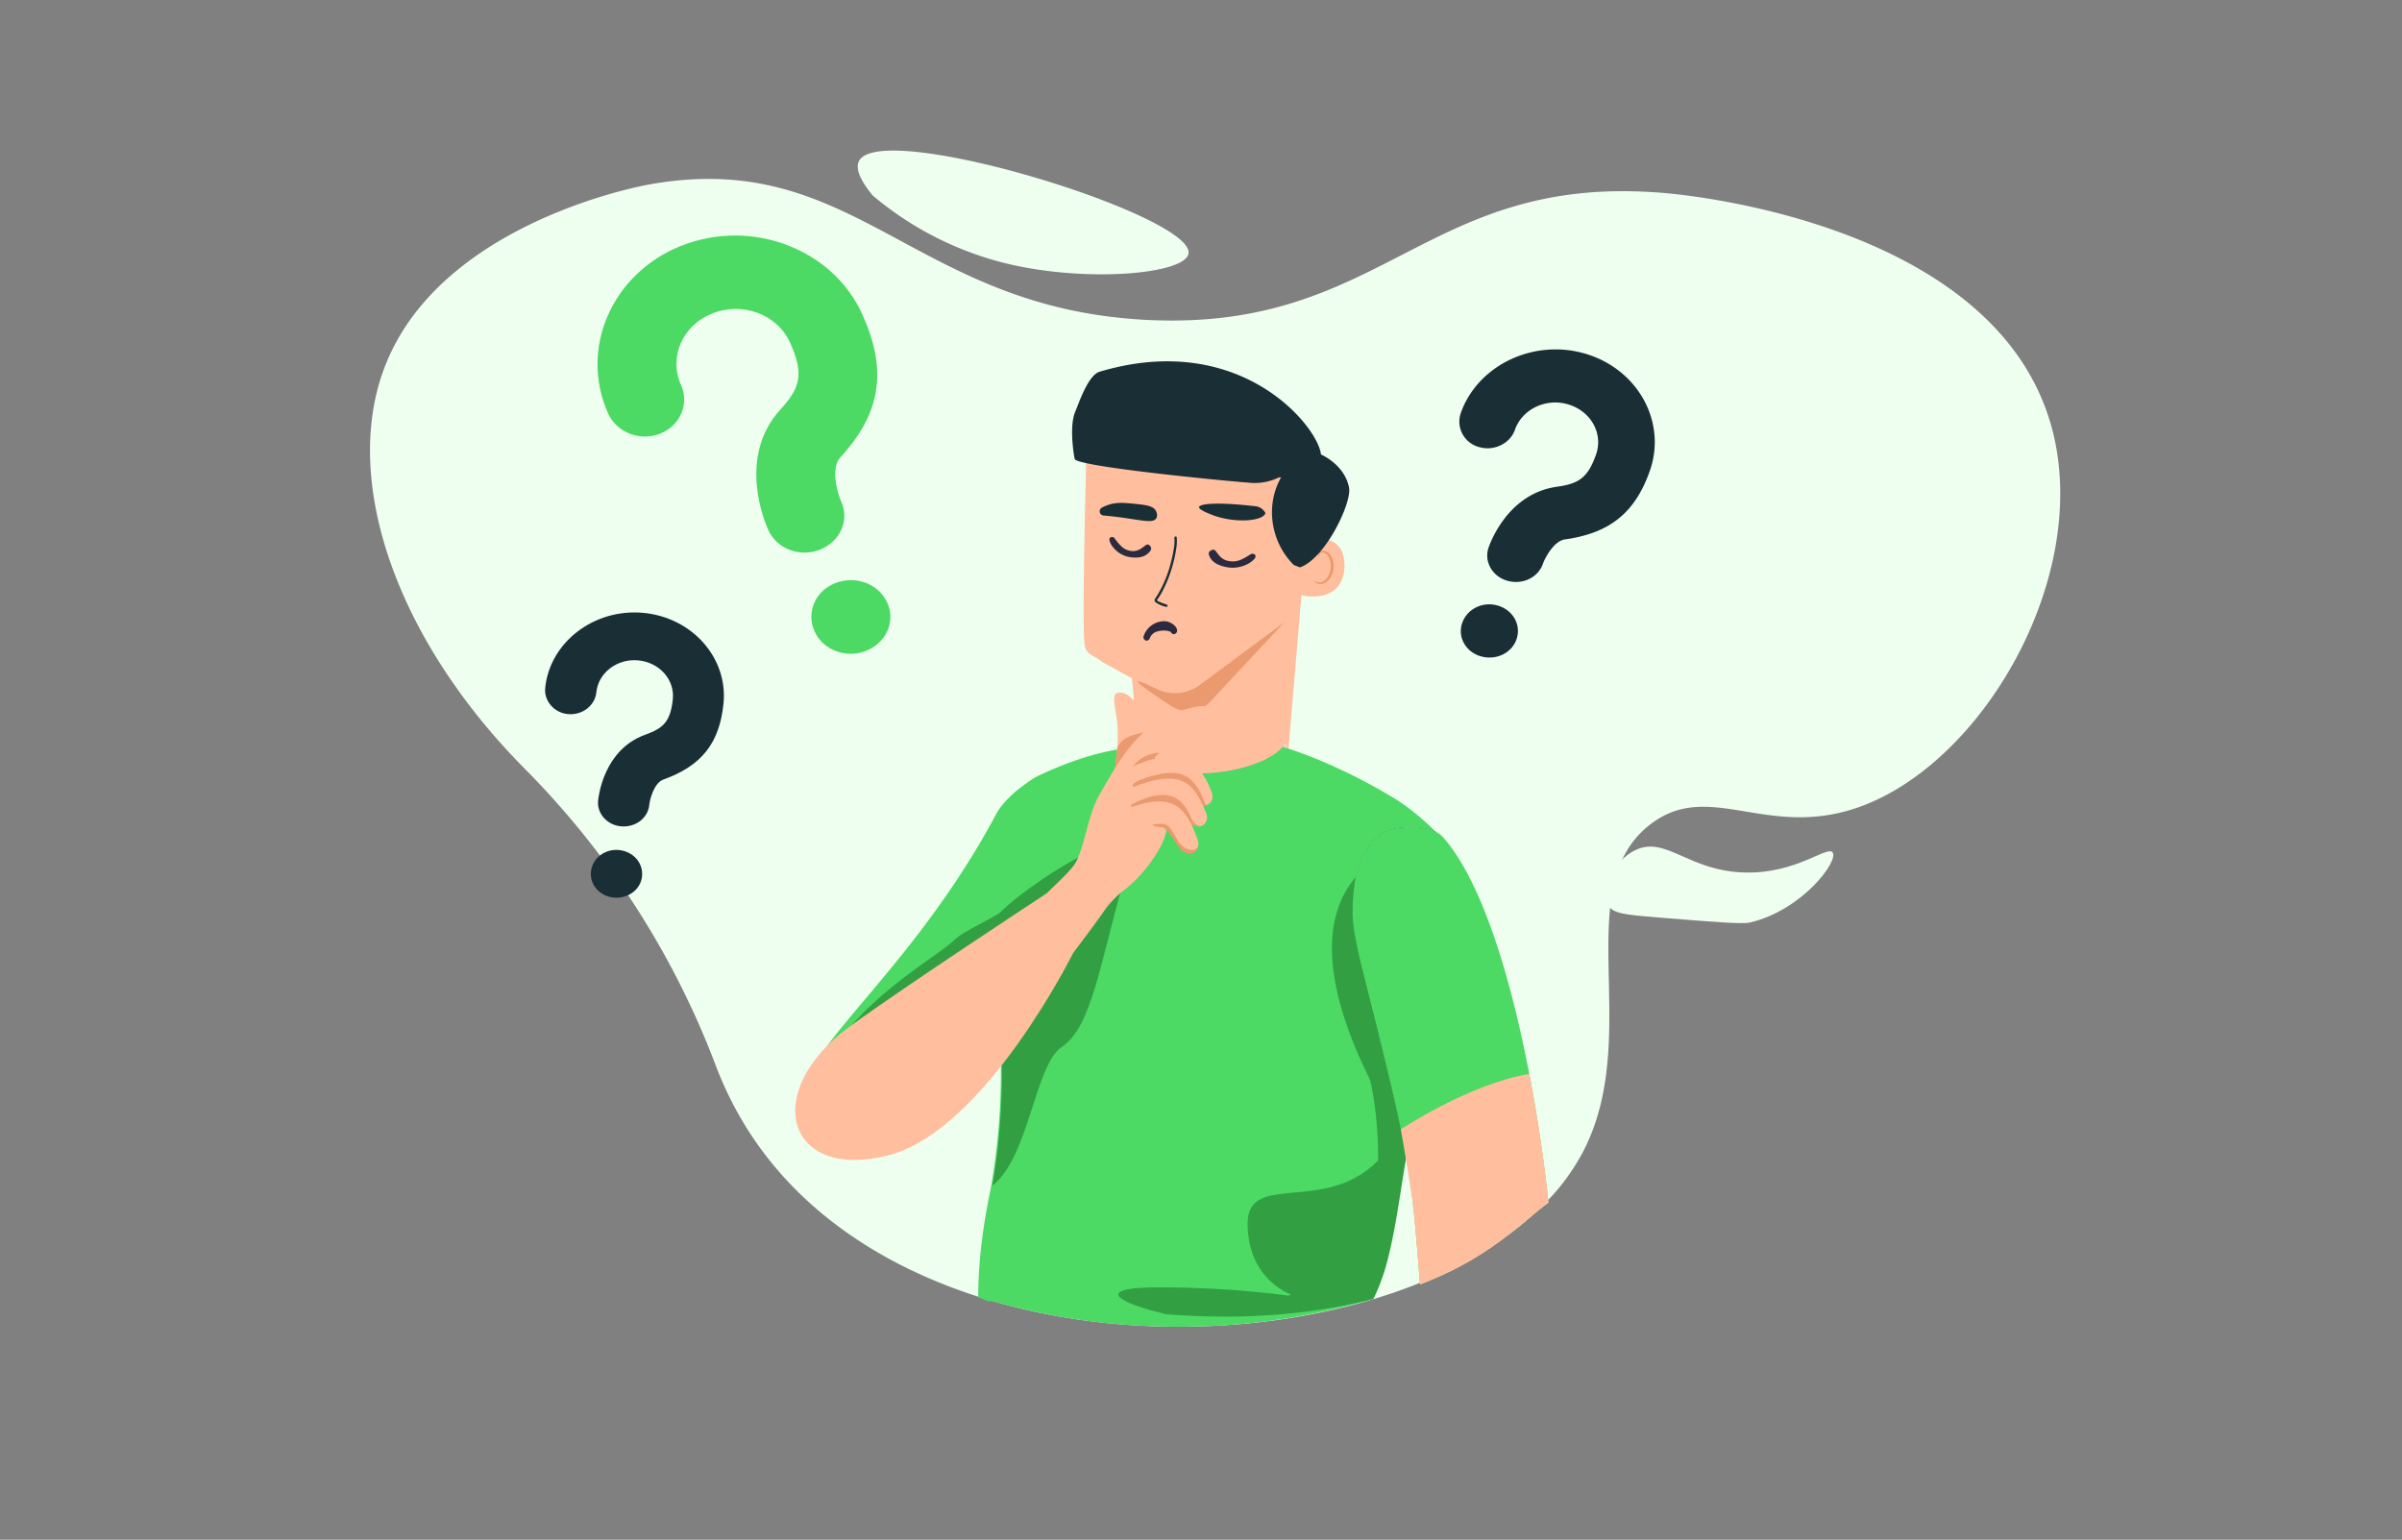 <svg id="Layer_1" data-name="Layer 1" xmlns="http://www.w3.org/2000/svg" viewBox="0 0 1247.88 800"><rect x="0" y="0" width="1247.88" height="800" fill="#808080" stroke="none"/><defs><style>.cls-1{fill:#eefff0;}.cls-2{fill:#4cd964;}.cls-3{fill:#3c3854;}.cls-4{fill:#ffbe9d;}.cls-5{fill:#eb996e;}.cls-6{fill:#1a2e35;}.cls-7{fill:#32a042;}.cls-8{fill:#2c2a3f;}.cls-9{fill:#d3dfe2;}.cls-10{fill:#ff7364;}</style></defs><path class="cls-1" d="M965.9,419.3c-47.91,17.09-77.68-14.53-108.38,8.91a48.15,48.15,0,0,0-14.67,18.3c-3.53,7.53-5.41,16-6.36,25.19-3.57,34.1,5.61,77.66-9.4,116.38-.55,1.4-1.12,2.8-1.74,4.19q-1.54,3.56-3.41,7.05a112.11,112.11,0,0,1-17.63,24.18q-3.7,3.93-7.83,7.64A152.53,152.53,0,0,1,784.43,641a186.63,186.63,0,0,1-19.76,12.69q-7.12,4-14.78,7.55c-.94.45-1.88.88-2.83,1.3q-4.62,2.09-9.4,4c-7.92,3.19-16.17,6.07-24.69,8.62q-7.8,2.32-15.9,4.3c-1.39.34-2.79.67-4.19,1A359,359,0,0,1,627.76,689c-35.87,1.48-72.72-2.19-107.2-11.64A285.93,285.93,0,0,1,484.61,665c-39.46-16.68-73.57-42.33-96.2-78.11A187.1,187.1,0,0,1,371.61,553a439.44,439.44,0,0,0-99.1-153.68C205.27,331.38,178.43,250.43,199,193c27-75.67,130.82-95.81,138.17-97.14,107.74-19.4,137.17,64.81,259.78,70.41,123,5.61,143.66-76.77,268.06-65.95,15.32,1.33,176.22,17.48,201.87,125.65C1084.87,302,1029.71,396.55,965.9,419.3Z"/><path class="cls-2" d="M586,388.33c2.53-.39,5.12-.74,7.79-1.07-10.53,7.15-14.33,9.83-16.33,17.34,14.8,12.76,4,37.19-2.19,48.92-1.08,2.07-2.26,4.14-3.49,6.23-10.58,17.75-26.11,35.69-35.9,55-5.16,10.16-9.58,21.89-15.93,33.23q-.09-6-.32-11.85c0-1.79-.13-3.57-.21-5.34-.73-16-2-31.16-3.15-45q-.31-3.75-.59-7.37c0-.37-.05-.75-.08-1.11v0c-.38-4.85-.71-9.49-1-13.95a88.88,88.88,0,0,1,.92-16.38c1.95-14,7.14-31.33,18.46-40.46,0,0,0,0,0,0l0,0,0,0h0a28.65,28.65,0,0,1,5.73-3.57c15.84-7.4,27.7-11.12,40.18-13.45l.22,0,.53-.09C582.54,388.89,584.25,388.6,586,388.33Z"/><path class="cls-3" d="M666.09,387.82l.41.13c-12.29,14.84-67.59,21.95-72.7-.69,1.48-.19,3-.36,4.52-.53l.59-.06.55-.06c.21,0,.4-.05.61-.06h0c2.54-.28,5.17-.54,7.92-.81h0l.77-.07.28,0c.18,0,.38,0,.56-.06,6.62-.64,13.93-1.35,22.29-2.26a61.44,61.44,0,0,1,12.57,0,103,103,0,0,1,14.31,2.51l.43.11c2,.5,4.1,1.06,6.16,1.66Z"/><path class="cls-3" d="M757.24,477.09c-2.4,15.66-13.85,31.34-16.56,51.9-3,22.56-6.3,46.78-10.42,69.87l-.27-1.39c-.43-2.24-.89-4.49-1.35-6.72,0-.22-.09-.42-.13-.63-.24-1.13-.47-2.27-.71-3.39-1.49-7.12-3.06-14.13-4.66-21-.2-.87-.4-1.75-.61-2.63-.79-3.35-1.59-6.66-2.37-9.91-.72-3-1.45-5.85-2.14-8.71l-1.77-7.07v0h0c-.15-.63-.31-1.22-.47-1.84-1.61-6.38-3.15-12.44-4.58-18.13-.17-.7-.36-1.39-.53-2.08-.34-1.35-.66-2.69-1-4-.17-.65-.33-1.31-.49-2q-.72-2.91-1.37-5.64c-3.08-12.78-5.08-22.66-5.08-28.34a102.11,102.11,0,0,1,1.57-19.71v0c2-10,6.36-19.18,15.83-24,4.22-2.14,14.62-2.55,18.66-1.72a28.28,28.28,0,0,1,6.86,2l.46.53a.1.1,0,0,1,0,.05C754.48,442.46,760.37,456.64,757.24,477.09Z"/><path class="cls-4" d="M591,384.21c-.49-5.15-1-10.72-1.48-15.87s-1-10.73-1.46-15.88l-15.66-8.63c-4.81-4-8.19-3.32-8.95-9.27-1.49-11.62,1-100.09,1-100.09a121.43,121.43,0,0,1,43.94-8.18,119.14,119.14,0,0,1,67.93,20.91l4.73,3.32L669,393.86c-6.42,10.37-14.25,14.06-17.81,15.4C633.05,416.08,607.71,406.63,591,384.21Z"/><path class="cls-4" d="M677.15,280.57c.55-.22,22-5.9,21.31,13.94S675.92,309.61,675.9,309,677.15,280.57,677.15,280.57Z"/><path class="cls-5" d="M682.86,301.72c.1-.06.37.26,1,.54a4.19,4.19,0,0,0,2.85.14c2.34-.7,4.4-4,4.63-7.55a10.37,10.37,0,0,0-.89-5,4.21,4.21,0,0,0-2.77-2.74,2,2,0,0,0-2.29.88c-.31.55-.19,1-.3,1s-.46-.35-.26-1.16a2.25,2.25,0,0,1,.91-1.22,3.09,3.09,0,0,1,2.13-.44,5.19,5.19,0,0,1,3.87,3.19,10.74,10.74,0,0,1,1.13,5.56c-.28,4-2.67,7.67-5.87,8.41a4.41,4.41,0,0,1-3.47-.63C682.88,302.2,682.78,301.76,682.86,301.72Z"/><path class="cls-6" d="M571.26,193.14c73.23-21.86,113.63,28.64,115,43,0,0,12.23,5.11,14.59,17.19,1.53,7.89-12.27,36.82-25.48,41.46l-3.19-1.2c-12.12-12.05-14.89-31.07-6.63-45.55-.39,0-.76,0-1.15,0a28.32,28.32,0,0,1-13.87,2.87c-7.66-.41-90.21-8.24-92.17-12.36-.12,0-3.2-16.44.22-24.59C560.8,208.63,565.41,194.88,571.26,193.14Z"/><path class="cls-5" d="M591.11,354.1c.29-.43,3.57.86,9.81,3.88a21.92,21.92,0,0,0,22.39-2.06l43.91-32.62-38.49,41.25a16,16,0,0,1-20.25,2.28Q590.48,355.06,591.11,354.1Z"/><path class="cls-6" d="M610.1,279.5a19.3,19.3,0,0,1-.23,5.09,62.06,62.06,0,0,1-1.59,7.76,60.51,60.51,0,0,1-7.45,17.6c-.7,1.07-1.68,2-.37,3.07a15.47,15.47,0,0,0,5.31,2.27.62.62,0,0,0,.33-1.2,21.71,21.71,0,0,1-3.48-1.29c-.25-.12-1.46-.58-1.52-.86s.44-.81.6-1.05a41.54,41.54,0,0,0,2.81-4.89,67.34,67.34,0,0,0,4.25-10.77A66.23,66.23,0,0,0,611,285.5a22.78,22.78,0,0,0,.32-6.33c-.11-.79-1.31-.45-1.21.33Z"/><path class="cls-6" d="M652,263a6.76,6.76,0,0,1,5.25,3.26c.11.19.16.34.13.42-1.26,4.08-15.62,5.33-27.24,1-1.36-.51-7.54-2.83-7.2-4.23S629.72,260.5,652,263Z"/><path class="cls-6" d="M600.59,269.47c-2.11,2.88-9.48.13-24.81-1.4l-2.33-.22a2.18,2.18,0,0,1-.92-4.14,23.14,23.14,0,0,1,2.39-1.08c4.83-1.84,8.84-1.43,14.77-.84,5.49.56,9.37,1,10.78,3.58C601,266.29,601.55,268.16,600.59,269.47Z"/><path class="cls-2" d="M575.28,453.52c-1.08,2.07-2.26,4.14-3.49,6.23-10.58,17.75-26.11,35.69-35.9,55-5.16,10.16-9.58,21.89-15.93,33.23-10.53,18.81-26.38,36.55-59.72,44.33-22.05,5.14-38.51-5.95-40.16-27.45-1.62-21.1,55.3-62.78,97.45-141.89,2.66-5,8.75-11.41,16.5-16.47,0,0,0,0,0,0,11.4-7.45,26.38-11.94,39.35-4.64a24.94,24.94,0,0,1,4.05,2.81C592.27,417.36,581.43,441.79,575.28,453.52Z"/><path class="cls-7" d="M455.87,576.53c4.81-2.36,31.62-2.09,31.64-2.11,6.75-7,27.39-31.14,48.38-59.71,1.21-35.91-5.54-47.78-5.54-47.78-14.66,11.46-28.1,15.07-35.43,22.24s-43.86,27.41-62.62,56.88C430,556.64,426.65,590.87,455.87,576.53Z"/><path class="cls-8" d="M650.11,287.75a2.85,2.85,0,0,1,1.51.18c.94.59.8,1.53.16,2.32-2.5,3.05-8.28,5.36-13.61,4.56-4.73-.71-8.79-2.49-10.06-6.41-.55-1.7.64-2.3,1.67-2.7,2.5-1,2.65,5.1,9.16,5.89C642.7,292.05,645,291,650.11,287.75Z"/><path class="cls-8" d="M578.72,279.29a2.29,2.29,0,0,0-1.36-.26c-1,.29-1.19,1.22-.88,2.15,1.18,3.62,5.45,7.48,10.32,8.25,4.33.69,8.42.17,10.78-3.19,1-1.46.19-2.38-.57-3.05-1.86-1.65-3.94,4.08-9.84,3C583.76,285.51,582.11,283.82,578.72,279.29Z"/><path class="cls-8" d="M611.49,327.13c-.56-2.29-3.81-4.37-6.66-4.39a11.52,11.52,0,0,0-10.69,7.73,1.8,1.8,0,0,0,1.05,2.29,1.66,1.66,0,0,0,.37.09,1.77,1.77,0,0,0,1.78-1.28,5.76,5.76,0,0,1,4.29-3.58c3-.82,6-.14,6.67.41a1.61,1.61,0,0,0,2,1A1.89,1.89,0,0,0,611.49,327.13Z"/><path class="cls-2" d="M745.66,432a28.41,28.41,0,0,0-6.86-2c-4-.83-14.45-.42-18.66,1.72-9.47,4.8-13.86,14-15.83,24h0a102.14,102.14,0,0,0-1.58,19.71c0,5.68,2,15.56,5.09,28.34q.64,2.73,1.37,5.64c.16.65.31,1.31.48,2,.33,1.32.66,2.66,1,4,.17.69.35,1.38.52,2.08,1.43,5.69,3,11.75,4.59,18.13.15.62.31,1.21.47,1.84h0v0q.86,3.48,1.77,7.07c.69,2.86,1.41,5.76,2.13,8.71.79,3.25,1.59,6.56,2.37,9.91.21.88.42,1.76.62,2.63,1.59,6.83,3.17,13.84,4.66,21a.18.18,0,0,0,0,0s0,0,0,.07a.64.64,0,0,1,0,.09c.22,1,.44,2.12.67,3.18a5,5,0,0,0,.13.63c.45,2.23.91,4.48,1.35,6.72l.27,1.39v0c0,.28-.1.56-.16.84,0,.1,0,.2-.05.3h0c0,.11,0,.21-.06.32-2.23,12.39-4.9,26.11-7.87,39h0c-.36,1.55-.71,3.09-1.08,4.61-.86,3.61-1.75,7.14-2.65,10.54-.49,1.85-1,3.67-1.49,5.43-.32,1.17-.66,2.29-1,3.41,0,0,0,0,0,0-1.08,3.65-2.18,7-3.31,10.11,0,0,.13.53.37,1.48a.24.24,0,0,0,0,.08q-7.8,2.32-15.9,4.3c-1.39.34-2.79.67-4.19,1A359,359,0,0,1,627.76,689c-35.87,1.48-72.72-2.19-107.2-11.64-12.34-3.38-.77,1.52-12.34-3.38,0-27.49,5.47-50.82,6.76-58a344,344,0,0,0,5-57.6c0-1.46,0-2.92,0-4.38,0-2,0-4,0-6,.18-.33.37-.66.54-1q.53-.94,1-1.89,1.15-2.16,2.22-4.34c.35-.69.69-1.38,1-2.08,2.34-4.84,4.46-9.66,6.57-14.31.57-1.26,1.15-2.51,1.73-3.75.93-2,1.87-4,2.84-5.87h0c1.23-2.42,2.55-4.82,3.94-7.2v0q.49-.86,1-1.71c.35-.59.71-1.18,1.07-1.77s.72-1.17,1.09-1.76.74-1.17,1.12-1.75.75-1.17,1.13-1.75c1.13-1.75,2.3-3.48,3.49-5.21l.88-1.29.58-.84.42-.62.11-.15q1.92-2.76,3.86-5.5l.12-.18h0c2.23-3.16,4.47-6.29,6.65-9.41l1.69-2.43c.9-1.31,1.8-2.61,2.67-3.92.71-1.05,1.41-2.1,2.09-3.16.36-.54.71-1.09,1-1.63h0q1.49-2.34,2.88-4.66c1.23-2.09,2.41-4.16,3.5-6.23,6.14-11.73,17-36.16,2.19-48.92,2-7.51,5.8-10.19,16.33-17.34a14.19,14.19,0,0,0,4.94,7.9c15,12.57,57.21,5.52,67.76-7.21h0l1.27.4.8.25.28.09h0l.24.09,2,.66.53.18c4.19,1.4,8.34,3,12.43,4.63l.72.31a293.45,293.45,0,0,1,41.46,21.24A123.06,123.06,0,0,1,745.66,432Z"/><path class="cls-9" d="M577.47,404.6c14.8,12.76,4,37.19-2.19,48.92-1.08,2.07-2.26,4.14-3.49,6.23a82.25,82.25,0,0,1,.39-11.63C575.26,423.57,575.52,411.85,577.47,404.6Z"/><path class="cls-9" d="M668.9,388.69h0l-.29-.09-.8-.25-1.27-.4h0a11.21,11.21,0,0,0,1.25-1.77A17.83,17.83,0,0,1,668.9,388.69Z"/><path class="cls-7" d="M734.72,437.74c-21.5,5.3-69.92,28.95-22.87,123.49Z"/><path class="cls-2" d="M804.46,624.84c-1.06.77-2.11,1.55-3.13,2.37-13.92,11-30.35,27.52-63.6,40.13-.76-10.18-1.83-24-3.18-37.21-1.13-11-2.43-21.55-3.89-29.2-.13-.68-.26-1.36-.4-2v0l-.27-1.39c-.43-2.24-.89-4.49-1.35-6.72,0-.22-.09-.42-.13-.63-.24-1.13-.47-2.27-.71-3.39-1.49-7.12-3.06-14.13-4.66-21-.2-.87-.4-1.75-.61-2.63-.79-3.35-1.59-6.66-2.37-9.91-.72-3-1.45-5.85-2.14-8.71l-1.77-7.07v0h0c-.15-.63-.31-1.22-.47-1.84-1.61-6.38-3.15-12.44-4.58-18.13-.17-.7-.36-1.39-.53-2.08-.34-1.35-.66-2.69-1-4-.17-.65-.33-1.31-.49-2q-.72-2.91-1.37-5.64c-3.08-12.78-5.08-22.66-5.08-28.34a102.11,102.11,0,0,1,1.57-19.71v0c2-10,6.36-19.18,15.83-24,4.22-2.14,14.62-2.55,18.66-1.72a28.28,28.28,0,0,1,6.86,2,12.81,12.81,0,0,1,4.18,3.16c19.84,22.48,34.85,71.72,44.67,122.89,1.68,8.73,3.19,17.51,4.57,26.22C801.27,598.12,803.06,611.81,804.46,624.84Z"/><path class="cls-7" d="M730.65,600.93l-.24,1.33c-2.13,12.19-3.92,25.61-6.4,38.36-.84,4.32-1.75,8.56-2.79,12.65a103.33,103.33,0,0,1-7.7,21.63c-1.66.42-3.36.84-5.1,1.24l-1.14.27c-6.77,1.54-14,2.93-21.87,4.11-25.26,3.84-52,4.48-79.11,2.34h-.08l-1.53-.14.89,0c-2.26-.52-4.44-1.06-6.49-1.61-20.79-5.62-29.16-12.54,5.43-12.22a529.16,529.16,0,0,1,59.69,3.63c1.88.23,3.52.45,4.92.65h0l1.66-.52c-.74-.31-1.55-.69-2.41-1.12-7.79-4-19.64-13.56-20.22-34.75-.8-29,39.84-5.18,67.81-33.87h0c.11-15.23-1.55-30.48-4.15-41.64v0a67.45,67.45,0,0,0-3.32-10.69c-6.75-15.85-7.58-29.2-.7-46.74q.64,2.73,1.37,5.64c.16.65.31,1.31.48,2,.33,1.32.66,2.66,1,4,.17.69.35,1.38.52,2.08,1.43,5.69,3,11.75,4.59,18.13.15.62.31,1.21.47,1.84h0v0q.86,3.48,1.77,7.07c.7,2.86,1.42,5.76,2.13,8.71.79,3.25,1.59,6.56,2.37,9.91.21.88.42,1.76.62,2.63,1.59,6.83,3.17,13.84,4.66,21,0,0,0,.07,0,.21.22,1,.44,2.12.67,3.18a5,5,0,0,0,.13.63c.45,2.23.91,4.48,1.35,6.72l.27,1.39v0Z"/><path class="cls-7" d="M584.11,456.31c-1.93,6.81-3.66,13.27-5.26,19.38-.48,1.84-.94,3.64-1.4,5.4-3,11.59-5.51,21.78-8.1,30.49-4.74,15.91-9.65,26.91-17.81,32.44-14,9.5-16.83,57.15-36,72,5.3-29.63,5.67-58.64,4.45-85.21,11.11-13.12,25.6-30,38-44.34,6.48-7.51,12.4-14.34,16.94-19.58,1.26-1.44,2.41-2.77,3.43-3.95Z"/><path class="cls-7" d="M563.78,443.56c-20.73,10.65-49.52,31.27-53,42s41.57-26.55,41.57-26.55Z"/><path class="cls-10" d="M605.1,429.87l-6.75-.37c.94,4.75-14.24,28.25-21.07,30.65-14.09,9-30.35,8.86-33,5.11-1.32,1.32-3.32.94-4.54,2.22-1.43,2.92-2,6.79,1.58,10.2,5.53,5.23,16.78,8.53,21.24,9.7,3.17-4.21,7.09-9.54,10.55-14.49,2.39-3.45,11.19-11.31,11.3-11.39l.17-.22C593.05,454.66,605.51,438.3,605.1,429.87Z"/><path class="cls-4" d="M593.77,387.82a91.64,91.64,0,0,1-2.27,13l-9.67-.33-2.65-.1c.37-3.79.85-7.67,1.18-11.47a69.24,69.24,0,0,0,.2-11.65c-.8-9.11-3.37-16.47-.09-17.27,4-1,11.37,2.93,13.17,15.91A51.84,51.84,0,0,1,593.77,387.82Z"/><path class="cls-5" d="M593.77,387.82l-11.94,12.64-2.65-.1c.37-3.79.85-7.67,1.18-11.47,2.29-5.49,6.47-6.67,13.66-8.34C594.5,383.9,594.2,383.19,593.77,387.82Z"/><path class="cls-4" d="M627.72,375.05c-7.87,5.67-19.73,10-26.7,17.31a21.78,21.78,0,0,0-3.81,5.42,3.59,3.59,0,0,0-.17.34s3.62,20.48,8.3,29.32a5.63,5.63,0,0,1,.61,2.47c.42,8.51-12.27,25.09-20.75,31.59l-.28.22c-.83.62-1.64,1.26-2.43,1.93a47,47,0,0,0-8.59,9.24c-3.45,4.95-7.37,10.28-10.54,14.49-3.47,4.65-6,7.95-6,7.95s-13.1-9.07-21.94-14.25c-4-2.36-.42-7.69,5.14-13.6,1.21-1.28,2.51-2.6,3.83-3.92,6-5.89,12.59-11.85,14.6-15.7,4.72-9,6.17-24.38,12.12-34.82,13.17-23.14,23.66-41.33,52-46.13C626.43,366.35,636.56,368.68,627.72,375.05Z"/><path class="cls-5" d="M602.29,391.12c-1.55,1.63-4.52,4.2-5.47,6.18l-9.35,2.31A18.66,18.66,0,0,1,602.29,391.12Z"/><path class="cls-4" d="M626.43,418.38a5.87,5.87,0,0,1-5-1.6c-3.32-2.86-7-9.74-11.09-10.27-12.58-1.66-23,5.69-25.26,7.41l-.45.35L582.47,401c32.49-16.3,39.64-4,44.63,5.09.6,1.1,2.18,4.91,2.39,5.51C630.76,415.15,629,417.87,626.43,418.38Z"/><path class="cls-5" d="M626.43,418.38a5.87,5.87,0,0,1-5-1.6c-3.32-2.86-7-9.74-11.09-10.27a46.53,46.53,0,0,0-21,2.3c-.75.29-2.82-1.65,4.78-4.26,17.8-6.12,24.16-2.34,29.3,6.83C623.69,412,626.34,417.84,626.43,418.38Z"/><path class="cls-4" d="M623.61,429.29a4.55,4.55,0,0,1-1.84,0,6.7,6.7,0,0,1-3.21-1.6c-3.33-2.87-5.15-10.73-9.21-11.27-9.54-1.26-18.72,3.13-23.71,6.15a39.65,39.65,0,0,0-3.88,2.6l-2.13-12c32.49-16.29,39.31-6.41,44.63,3.83.34.66,2.18,4.91,2.4,5.51C627.92,426,626.21,428.76,623.61,429.29Z"/><path class="cls-5" d="M623.61,429.29a4.55,4.55,0,0,1-1.84,0,6.7,6.7,0,0,1-3.21-1.6c-3.33-2.87-7.65-9.93-11.71-10.47-9.55-1.25-11.63.92-17.79,2-1.94.46-1.84-.89-.62-1.52,19.17-9.91,26.39-2.43,30.41,7.41A6.72,6.72,0,0,0,623.61,429.29Z"/><path class="cls-5" d="M619.7,431.2c.33.65,2.19,4.91,2.4,5.51,2,5.56-3.49,9.14-8.1,5.15-3.33-2.87-6.59-11.55-10.64-12.09-4.37-.14-6.7-1.79-6.17-4,1.09-4.57,5.07-5,8.4-4.57A20.09,20.09,0,0,1,619.7,431.2Z"/><path class="cls-4" d="M575.07,424.93c32.49-16.29,39-6,44.33,4.24.34.65,2.6,6.46,2.82,7.06,2,5.56-3.61,7.18-8.22,3.19-3.33-2.87-5.15-10.72-9.2-11.26-6.38-.84-8.54,1.9-13.45,4-5.21,2.23-15.32-1.85-16.26-7.12Z"/><path class="cls-4" d="M543.82,464.12c3.71,11,11.33,17,13.77,30.89,0,0-45.7,92.17-95.79,105.18C408.57,614,395,567.27,441.3,533.45,469.2,513.06,543.82,464.12,543.82,464.12Z"/><path class="cls-6" d="M333.94,318.4c-25.42-2.24-48.29,15.36-50.7,39-.68,6.76,4.63,13,11.9,13.63,7.49.65,14-4.53,14.67-11.29,1-10.15,10.72-17.61,21.62-16.64,11.13,1,19.14,10,18.11,20.15-1.21,11.84-5,15.13-14.49,18.55-21.18,7.73-24,31.36-24.33,34.11-.68,6.77,4.66,12.78,11.93,13.43,7.49.66,14-4.32,14.64-11.08.3-3,2.54-11.51,7.31-13.22,20-7.19,29.19-19,31.27-39.48C378.28,341.93,359.61,320.67,333.94,318.4ZM321.4,441.63C314.14,441,307.67,446,307,452.94c-.69,6.77,4.65,12.78,11.92,13.43,7.49.65,14-4.32,14.64-11.09C334.24,448.31,328.9,442.3,321.4,441.63Z"/><path class="cls-6" d="M824,183.89c-27-8.18-56.36,5.73-65.15,30.86a13.68,13.68,0,0,0,9.34,17.47c7.94,2.41,16.32-1.74,18.84-8.92,3.77-10.77,16.22-16.67,27.79-13.16,11.81,3.59,18.13,15.18,14.38,25.94-4.4,12.56-9.35,15.28-20.56,16.85-25,3.59-34.25,28.57-35.27,31.48-2.5,7.18,1.72,14.91,9.43,17.24,8,2.41,16.25-1.51,18.76-8.69,1.1-3.15,5.77-11.9,11.37-12.68,23.53-3.28,36.6-14,44.21-35.72C865.92,219.44,851.21,192.16,824,183.89ZM778.23,314.67c-7.71-2.34-16,1.58-18.59,9-2.52,7.18,1.7,14.91,9.41,17.25,8,2.42,16.25-1.52,18.77-8.69C790.41,324.81,786.18,317.07,778.23,314.67Z"/><path class="cls-2" d="M436.5,237.74c21.39-23.33,24.62-45.54,11.34-74.71-15.32-33.68-57.32-49.76-93.81-35.36-36.18,14.27-53.31,53.66-38,87.35,4.38,9.62,16.48,14.42,26.81,10.35,10.66-4.21,15.36-15.64,11-25.26-6.58-14.44.69-31.14,16.19-37.26,15.82-6.24,33.76.53,40.34,15,7.66,16.84,5.14,23.86-5,35-22.59,24.87-7.91,58.81-6.13,62.72,4.37,9.62,16.33,14.13,26.67,10.05,10.66-4.21,15.51-15.34,11.12-25C435.09,256.38,431.41,243.29,436.5,237.74ZM461,313.23c-4.52-9.92-16.47-14.43-27.13-10.23-10.34,4.07-15.18,15.2-10.66,25.14,4.37,9.62,16.33,14.13,26.67,10.05C460.49,334,465.34,322.85,461,313.23Z"/><path class="cls-4" d="M804.46,624.84c-1.06.77-2.11,1.55-3.13,2.37-13.92,11-30.35,27.52-63.6,40.13-.76-10.18-1.83-24-3.18-37.21,14.1-26.45,44.25-45.69,64.53-45.89C801.27,598.12,803.06,611.81,804.46,624.84Z"/><path class="cls-4" d="M804.46,624.84c-1.06.77-2.11,1.55-3.13,2.37-13.92,11-30.35,27.52-63.6,40.13-.76-10.18-1.83-24-3.18-37.21-1.13-11-6.75-43.4-6.75-43.4S763.51,563,794.51,558c1.68,8.73,3.19,17.51,4.57,26.22C801.27,598.12,803.06,611.81,804.46,624.84Z"/><path class="cls-1" d="M849.65,441.66c15.9-7.51,27.53,11.06,57.08,11.68,26.93.56,42.83-14.34,45.4-10.38,3,4.65-15.89,29.87-42.81,36.32-4.05,1-18.7-.22-48-2.6-17.84-1.44-23.54-2.13-25.94-6.48C831.28,462.75,838.23,447.06,849.65,441.66Z"/><path class="cls-1" d="M453.4,101.59a170.58,170.58,0,0,0,69.36,35.29c41.72,10.13,93.11,5.57,94.7-5.19,2.91-19.71-159.92-69.95-171.23-48C444,88.12,448,95.05,453.4,101.59Z"/></svg>